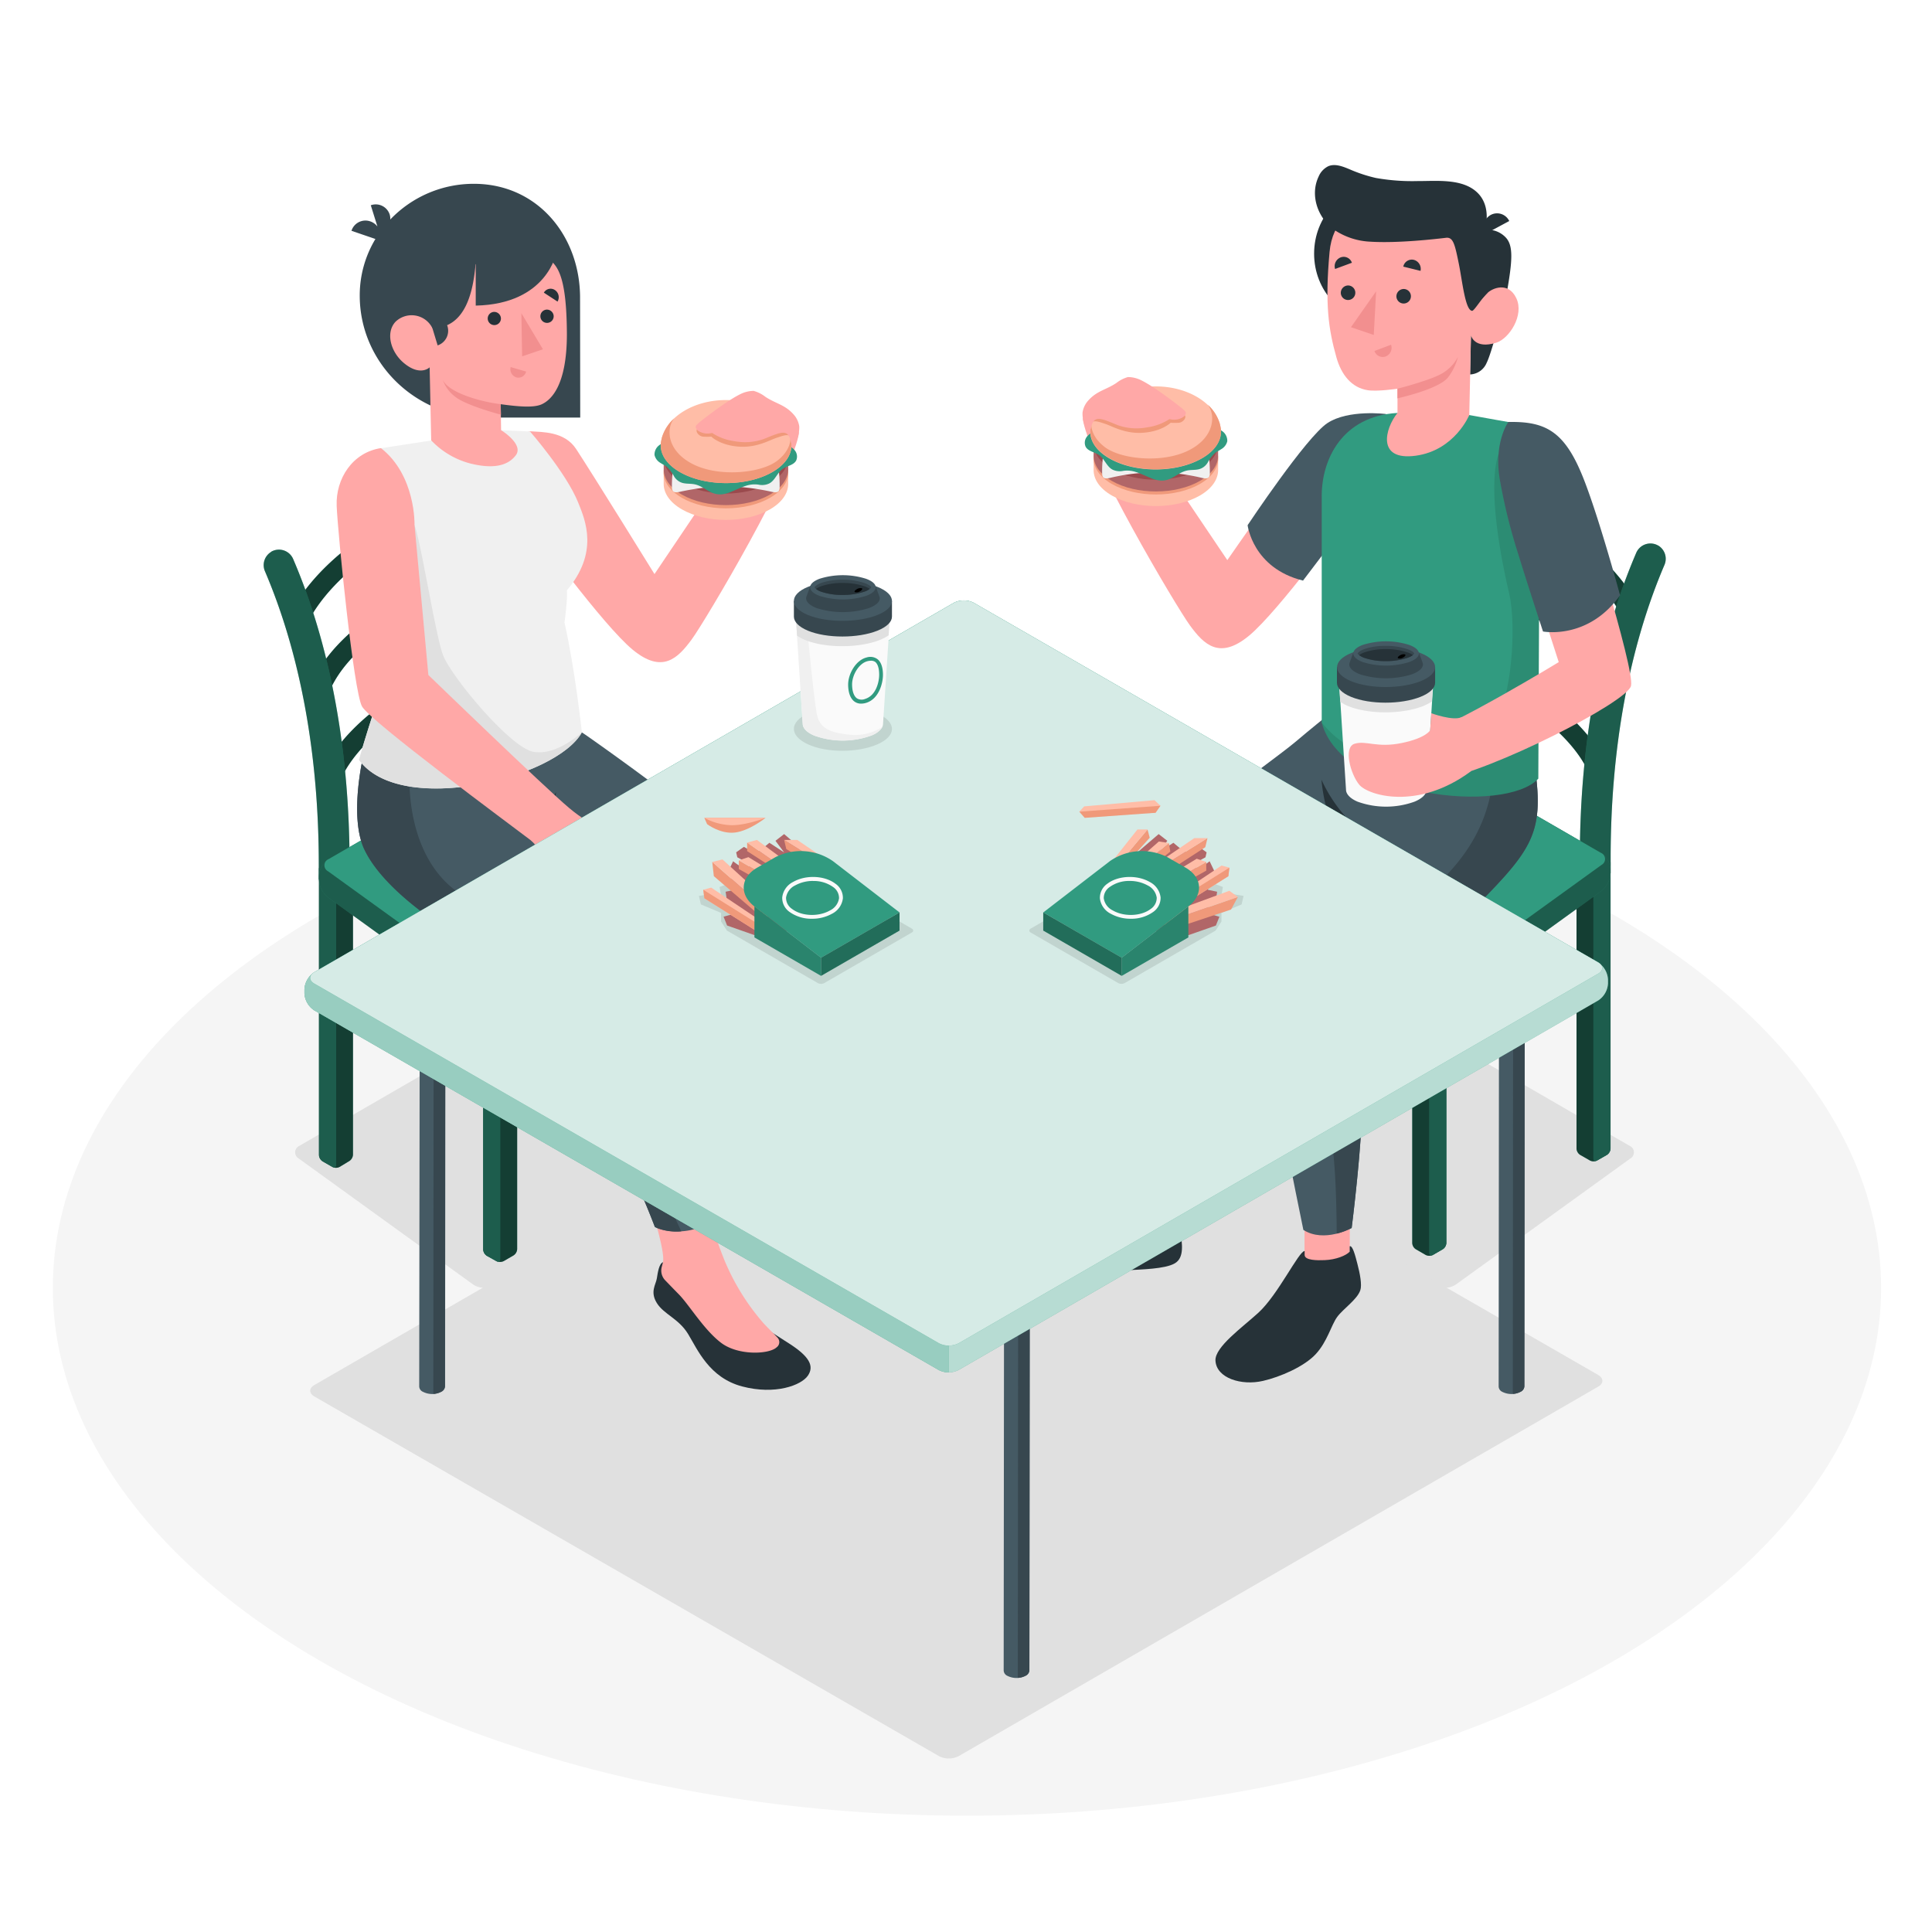 <svg xmlns="http://www.w3.org/2000/svg" xmlns:xlink="http://www.w3.org/1999/xlink" xmlns:svgjs="http://svgjs.com/svgjs" class="animated" id="freepik_stories-eating-together" viewBox="0 0 500 500"><style>svg#freepik_stories-eating-together:not(.animated) .animable {opacity: 0;}svg#freepik_stories-eating-together.animated #freepik--Table--inject-11 {animation: 3s Infinite  linear floating;animation-delay: 0s;}            @keyframes floating {                0% {                    opacity: 1;                    transform: translateY(0px);                }                50% {                    transform: translateY(-10px);                }                100% {                    opacity: 1;                    transform: translateY(0px);                }            }        </style><g id="freepik--Floor--inject-11" class="animable" style="transform-origin: 250.25px 333.31px;"><ellipse id="freepik--floor--inject-11" cx="250.25" cy="333.31" rx="236.58" ry="136.59" style="fill: rgb(245, 245, 245); transform-origin: 250.25px 333.31px;" class="animable"></ellipse></g><g id="freepik--Shadow--inject-11" class="animable" style="transform-origin: 249.622px 358.654px;"><g id="freepik--shadow--inject-11" class="animable" style="transform-origin: 249.622px 358.654px;"><path d="M421.71,296.52,370.65,267a6.64,6.64,0,0,0-5.48-.25l-57.12,26.38c-1.55.71-1.6,2-.13,2.84l63.66,36.75a5.17,5.17,0,0,0,5.17-.27l45.13-32.6A1.84,1.84,0,0,0,421.71,296.52Z" style="fill: rgb(224, 224, 224); transform-origin: 364.854px 299.781px;" id="el9io8srnuovi" class="animable"></path><path d="M77.52,296.52,128.58,267a6.64,6.64,0,0,1,5.48-.25l57.12,26.38c1.55.71,1.6,2,.13,2.84l-63.65,36.75a5.19,5.19,0,0,1-5.18-.27l-45.13-32.6A1.85,1.85,0,0,1,77.52,296.52Z" style="fill: rgb(224, 224, 224); transform-origin: 134.382px 299.781px;" id="eltijwl1uzrgq" class="animable"></path><path d="M81.35,361.4,243,454.48a5.61,5.61,0,0,0,5.11,0l165.52-95.63c1.42-.81,1.42-2.13,0-3L252,262.82a5.7,5.7,0,0,0-5.12,0L81.35,358.45C79.93,359.26,79.93,360.59,81.35,361.4Z" style="fill: rgb(224, 224, 224); transform-origin: 247.49px 358.654px;" id="elut0cbszyk0p" class="animable"></path></g></g><g id="freepik--character-2--inject-11" class="animable" style="transform-origin: 344.547px 200.243px;"><path d="M356.74,107.63c-3.19.23-11.34-.69-16.2,5.33-5.15,6.36-22.91,32-22.91,32l-17.74-26.32-19.66-10.43c.75,9.22,24.2,48.85,27.75,53.68s7.58,9,15.28,2.62,25.41-30.77,25.41-30.77S359.93,107.4,356.74,107.63Z" style="fill: rgb(255, 168, 167); transform-origin: 318.77px 137.694px;" id="el81b6c0l72tf" class="animable"></path><path d="M358.72,107.15s-9.7-1.26-15.18,2.34-20.66,26.43-20.66,26.43,1.31,11.11,14.34,14.34l18.48-24.35Z" style="fill: rgb(69, 90, 100); transform-origin: 340.8px 128.598px;" id="ellfixgfykmo" class="animable"></path><path d="M287.74,112.08c6.29-3.63,16.5-3.63,22.8,0,3.14,1.82,4.71,4.19,4.71,6.57v3c0,2.39-1.56,4.77-4.71,6.59-6.3,3.64-16.51,3.64-22.8,0-3.15-1.81-4.71-4.19-4.71-6.56v-3.07C283,116.28,284.59,113.9,287.74,112.08Z" style="fill: rgb(255, 189, 167); transform-origin: 299.14px 120.164px;" id="elgcrrsgce70o" class="animable"></path><path d="M310.54,125.25c-6.3,3.63-16.51,3.63-22.8,0s-6.3-9.53,0-13.17,16.5-3.63,22.8,0S316.84,121.61,310.54,125.25Z" style="fill: rgb(240, 153, 122); transform-origin: 299.142px 118.663px;" id="el7aeur19aajl" class="animable"></path><path d="M287.74,108.25c6.29-3.63,16.5-3.63,22.8,0,3.14,1.82,4.71,4.19,4.71,6.57v3.05c0,2.39-1.56,4.77-4.71,6.59-6.3,3.64-16.51,3.64-22.8,0-3.15-1.81-4.71-4.19-4.71-6.56v-3.07C283,112.45,284.59,110.07,287.74,108.25Z" style="fill: rgb(177, 102, 104); transform-origin: 299.14px 116.359px;" id="elsbb8gvrg19q" class="animable"></path><path d="M310.54,121.42c-6.3,3.64-16.51,3.64-22.8,0s-6.3-9.53,0-13.17,16.5-3.63,22.8,0S316.84,117.78,310.54,121.42Z" style="fill: rgb(154, 74, 77); transform-origin: 299.142px 114.837px;" id="elb7qt3uahszf" class="animable"></path><path d="M287.71,111.41h22.86c2.54,3.72,2.54,9.64,2.54,10.8s-.13,1.9-2,1.48a50.56,50.56,0,0,0-23.88,0c-1.9.42-2-.32-2-1.48S285.16,115.13,287.71,111.41Z" style="fill: rgb(240, 240, 240); transform-origin: 299.17px 117.609px;" id="elepzvp3n8jbn" class="animable"></path><path d="M312.55,119.71a3.74,3.74,0,0,1-2.24,1.72c-.91.23-1.87.15-2.8.29-1.91.29-3.2,1.59-4.92,2.28a5.11,5.11,0,0,1-2.29.36,8,8,0,0,1-2.52-.66c-1.29-.51-2.54-1.16-3.87-1.56a7.08,7.08,0,0,0-3.23-.28,4.34,4.34,0,0,1-2.66-.27c-1.59-.75-2.13-2.81-3.57-3.81-1.14-.8-2.81-.94-3.48-2.15a2.53,2.53,0,0,1,.45-2.77,5.66,5.66,0,0,1,2.51-1.53,22.88,22.88,0,0,1,5.43-1.11c4.15-.42,8.31-.67,12.48-.78s8.1-.24,12.09,1a7.44,7.44,0,0,1,2.54,1.25,3.05,3.05,0,0,1,1.15,2.5,3.25,3.25,0,0,1-1.61,2.08c-.48.33-1,.55-1.51.91A9.79,9.79,0,0,0,312.55,119.71Z" style="fill: rgb(49, 155, 128); transform-origin: 299.183px 116.873px;" id="el1ppxg9ukob6" class="animable"></path><path d="M282.49,110a.24.24,0,0,1,0-.13c1.47-5.63,8.35-9.87,16.6-9.87s15.15,4.24,16.62,9.87a.24.24,0,0,1,0,.13,5.72,5.72,0,0,1,.26,1.91c-.07,2.45-1.72,4.88-4.95,6.73-6.61,3.81-17.31,3.81-23.92,0-3.22-1.85-4.88-4.28-4.95-6.73A5.72,5.72,0,0,1,282.49,110Z" style="fill: rgb(255, 189, 167); transform-origin: 299.062px 110.749px;" id="elh9qnft4zec5" class="animable"></path><path d="M286.05,104.41l10.11-1.76s6.72,2.33,6.79,2.45,3.61,2.31,3.61,2.31c.61.52-.23,1.86-1.45,2a16,16,0,0,1-2.16,0s-2.13,2.17-6.92,2.57-8.12-1.66-9.94-2.26c-1.51-.5-2.45-.86-3.32-.6A11.28,11.28,0,0,1,286.05,104.41Z" style="fill: rgb(240, 153, 122); transform-origin: 294.767px 107.341px;" id="eljw35q05aks" class="animable"></path><path d="M285.9,115.69c4.21,3.21,15,4.27,21.75.86s7-9.17,4.9-11.85a10.88,10.88,0,0,1,3.2,5.12.24.24,0,0,1,0,.13,5.72,5.72,0,0,1,.26,1.91c-.07,2.45-1.72,4.88-4.95,6.73-6.61,3.81-17.31,3.81-23.92,0-3.22-1.85-4.88-4.28-4.95-6.73a5.72,5.72,0,0,1,.26-1.91S282.23,112.89,285.9,115.69Z" style="fill: rgb(240, 153, 122); transform-origin: 299.1px 113.074px;" id="ellqsai7dqa0j" class="animable"></path><path d="M282.27,111c-2,.6-2.19-3.78-2.1-4.29a5.88,5.88,0,0,1,1.42-3c2.27-2.58,4.59-2.78,7.32-4.59a8.7,8.7,0,0,1,3-1.54,7.82,7.82,0,0,1,3.24.74c4,1.9,11,7.56,10.6,7.23a9,9,0,0,1,1,.93c.4.54-.16,1.2-.55,1.46a4.38,4.38,0,0,1-3.54.52,14.15,14.15,0,0,1-5.93,2.16,14.57,14.57,0,0,1-7.44-.58C284.56,108.09,283.05,107.32,282.27,111Z" style="fill: rgb(255, 168, 167); transform-origin: 293.52px 104.318px;" id="elqtws8bmawko" class="animable"></path><g id="freepik--Boy--inject-11" class="animable" style="transform-origin: 344.547px 233.742px;"><path d="M408,223.2v74.05a2.08,2.08,0,0,0,.94,1.63l2.53,1.45a2.06,2.06,0,0,0,1.87,0l2.53-1.45a2.08,2.08,0,0,0,.94-1.63V223.2a1.08,1.08,0,0,0-1.09-1.08h-6.63A1.08,1.08,0,0,0,408,223.2Z" style="fill: rgb(49, 155, 128); transform-origin: 412.405px 261.337px;" id="elqgffb6v2ci" class="animable"></path><g id="elpecrvpr31m"><path d="M408,223.2v74.05a2.08,2.08,0,0,0,.94,1.63l2.53,1.45a2.06,2.06,0,0,0,1.87,0l2.53-1.45a2.08,2.08,0,0,0,.94-1.63V223.2a1.08,1.08,0,0,0-1.09-1.08h-6.63A1.08,1.08,0,0,0,408,223.2Z" style="opacity: 0.6; transform-origin: 412.405px 261.337px;" class="animable"></path></g><path d="M415.7,222.12h-2.23a1.08,1.08,0,0,0-1.09,1.08v76.59c0,.6.42.84.93.54l2.53-1.45a2.08,2.08,0,0,0,.94-1.63V223.2A1.08,1.08,0,0,0,415.7,222.12Z" style="fill: rgb(49, 155, 128); transform-origin: 414.58px 261.29px;" id="elofhew88npci" class="animable"></path><g id="eldo0zaxzh58o"><path d="M415.7,222.12h-2.23a1.08,1.08,0,0,0-1.09,1.08v76.59c0,.6.42.84.93.54l2.53-1.45a2.08,2.08,0,0,0,.94-1.63V223.2A1.08,1.08,0,0,0,415.7,222.12Z" style="opacity: 0.4; transform-origin: 414.58px 261.29px;" class="animable"></path></g><path d="M365.49,247.64v74.05a2,2,0,0,0,.94,1.62l2.52,1.46a2.08,2.08,0,0,0,1.88,0l2.52-1.46a2,2,0,0,0,.94-1.62V247.64a1.08,1.08,0,0,0-1.08-1.09h-6.64A1.09,1.09,0,0,0,365.49,247.64Z" style="fill: rgb(49, 155, 128); transform-origin: 369.89px 285.772px;" id="elwqxe3lxrjso" class="animable"></path><g id="elpuvy5ifyu1k"><path d="M365.49,247.64v74.05a2,2,0,0,0,.94,1.62l2.52,1.46a2.08,2.08,0,0,0,1.88,0l2.52-1.46a2,2,0,0,0,.94-1.62V247.64a1.08,1.08,0,0,0-1.08-1.09h-6.64A1.09,1.09,0,0,0,365.49,247.64Z" style="opacity: 0.6; transform-origin: 369.89px 285.772px;" class="animable"></path></g><path d="M373.21,246.55H371a1.09,1.09,0,0,0-1.09,1.09v76.59c0,.6.42.84.94.54l2.52-1.46a2,2,0,0,0,.94-1.62V247.64A1.08,1.08,0,0,0,373.21,246.55Z" style="fill: rgb(49, 155, 128); transform-origin: 372.11px 285.724px;" id="elxfebkw0ji8" class="animable"></path><g id="elyta6p0u7sps"><path d="M373.21,246.55H371a1.09,1.09,0,0,0-1.09,1.09v76.59c0,.6.42.84.94.54l2.52-1.46a2,2,0,0,0,.94-1.62V247.64A1.08,1.08,0,0,0,373.21,246.55Z" style="opacity: 0.4; transform-origin: 372.11px 285.724px;" class="animable"></path></g><path d="M368.31,193.28a4,4,0,0,1-3.45,4.43l-.49,0a4,4,0,0,1-3.94-3.48c-2.29-18.28,1-59.17,8.79-82.21.8-2.37,3.09-2.89,5.25-1.64h0c1.65,1,2.85,2.4,2.22,4.2C369.2,136.25,366.11,175.67,368.31,193.28Z" style="fill: rgb(69, 90, 100); transform-origin: 368.288px 153.716px;" id="elq8zs901mgyl" class="animable"></path><path d="M414.37,203.8a2.42,2.42,0,0,0,.79-.13,2.52,2.52,0,0,0,1.61-3.19c-5.86-17.81-34.65-33.65-53.24-33.65a2.53,2.53,0,1,0,0,5c16.82,0,43.33,14.64,48.44,30.18A2.54,2.54,0,0,0,414.37,203.8Z" style="fill: rgb(49, 155, 128); transform-origin: 388.755px 185.3px;" id="elkjs6c2w152c" class="animable"></path><path d="M417.09,180.71a2.47,2.47,0,0,0,.79-.13,2.53,2.53,0,0,0,1.61-3.19c-6.09-18.5-35.75-33.47-54.26-31.57a2.53,2.53,0,0,0,.52,5c16.4-1.67,43.6,11.91,48.94,28.12A2.51,2.51,0,0,0,417.09,180.71Z" style="fill: rgb(49, 155, 128); transform-origin: 391.431px 163.184px;" id="el3t4uw73xflx" class="animable"></path><path d="M422.71,162.41a2.58,2.58,0,0,0,1-.21,2.53,2.53,0,0,0,1.3-3.33c-8.71-19.84-39.7-36.13-56.46-33.8a2.53,2.53,0,0,0,.7,5c14.81-2.06,43.34,13.1,51.13,30.82A2.54,2.54,0,0,0,422.71,162.41Z" style="fill: rgb(49, 155, 128); transform-origin: 395.879px 143.629px;" id="elcj1qo7zwldh" class="animable"></path><g id="elyzcrkw4836s"><g style="opacity: 0.6; transform-origin: 388.755px 185.3px;" class="animable"><path d="M414.37,203.8a2.42,2.42,0,0,0,.79-.13,2.52,2.52,0,0,0,1.61-3.19c-5.86-17.81-34.65-33.65-53.24-33.65a2.53,2.53,0,1,0,0,5c16.82,0,43.33,14.64,48.44,30.18A2.54,2.54,0,0,0,414.37,203.8Z" id="eley9kk2j0hd" class="animable" style="transform-origin: 388.755px 185.3px;"></path></g></g><g id="elstsw9c6zkl"><g style="opacity: 0.6; transform-origin: 391.431px 163.184px;" class="animable"><path d="M417.09,180.71a2.47,2.47,0,0,0,.79-.13,2.53,2.53,0,0,0,1.61-3.19c-6.09-18.5-35.75-33.47-54.26-31.57a2.53,2.53,0,0,0,.52,5c16.4-1.67,43.6,11.91,48.94,28.12A2.51,2.51,0,0,0,417.09,180.71Z" id="el15wddqz9zoti" class="animable" style="transform-origin: 391.431px 163.184px;"></path></g></g><g id="elxrayhi0380a"><g style="opacity: 0.6; transform-origin: 395.879px 143.629px;" class="animable"><path d="M422.71,162.41a2.58,2.58,0,0,0,1-.21,2.53,2.53,0,0,0,1.3-3.33c-8.71-19.84-39.7-36.13-56.46-33.8a2.53,2.53,0,0,0,.7,5c14.81-2.06,43.34,13.1,51.13,30.82A2.54,2.54,0,0,0,422.71,162.41Z" id="elr4co7ejhf9a" class="animable" style="transform-origin: 395.879px 143.629px;"></path></g></g><path d="M429.14,141.18a4,4,0,0,1,1.63,5c-9.13,21.33-13.94,47.4-13.94,75.94V226l-.3.31a1.61,1.61,0,0,1-1.2.49,4.76,4.76,0,0,1-1.66-.4,5.6,5.6,0,0,0-.81-.26,4,4,0,0,1-4-4c0-29.6,5-56.74,14.6-79.08a4,4,0,0,1,5.64-1.89Z" style="fill: rgb(49, 155, 128); transform-origin: 419.975px 183.726px;" id="elaesic8me13" class="animable"></path><g id="el21jm7f265d6"><path d="M429.14,141.18a4,4,0,0,1,1.63,5c-9.13,21.33-13.94,47.4-13.94,75.94V226l-.3.31a1.61,1.61,0,0,1-1.2.49,4.76,4.76,0,0,1-1.66-.4,5.6,5.6,0,0,0-.81-.26,4,4,0,0,1-4-4c0-29.6,5-56.74,14.6-79.08a4,4,0,0,1,5.64-1.89Z" style="opacity: 0.4; transform-origin: 419.975px 183.726px;" class="animable"></path></g><path d="M416.79,225v1a6.35,6.35,0,0,1-2.35,4.59L372.23,261.1a4.82,4.82,0,0,1-4.84.25L307.85,227a5.54,5.54,0,0,1-2.5-4.34v-1a4.94,4.94,0,0,1,2.62-4.11l53.43-24.67a6.25,6.25,0,0,1,5.13.23l47.75,27.6A5.52,5.52,0,0,1,416.79,225Z" style="fill: rgb(49, 155, 128); transform-origin: 361.07px 227.161px;" id="elo5ny78yxlp" class="animable"></path><g id="elvkuxmtrvvj7"><path d="M416.79,225v1a6.35,6.35,0,0,1-2.35,4.59L372.23,261.1a4.82,4.82,0,0,1-4.84.25L307.85,227a5.54,5.54,0,0,1-2.5-4.34v-1a4.94,4.94,0,0,1,2.62-4.11l53.43-24.67a6.25,6.25,0,0,1,5.13.23l47.75,27.6A5.52,5.52,0,0,1,416.79,225Z" style="opacity: 0.4; transform-origin: 361.07px 227.161px;" class="animable"></path></g><path d="M414.28,220.7l-47.75-27.6a6.25,6.25,0,0,0-5.13-.23L308,217.54c-1.44.67-1.5,1.86-.12,2.66l59.54,34.37a4.84,4.84,0,0,0,4.84-.24l42.21-30.49A1.73,1.73,0,0,0,414.28,220.7Z" style="fill: rgb(49, 155, 128); transform-origin: 361.134px 223.766px;" id="el4xx6r6lmg7x" class="animable"></path><rect x="337.61" y="307.61" width="11.71" height="20.37" style="fill: rgb(255, 168, 167); transform-origin: 343.465px 317.795px;" id="eledzpoyhykp" class="animable"></rect><polygon points="303.22 313.49 291.01 314.14 291.3 311.68 291.4 309.85 292.53 291.95 305.84 292.41 303.95 310.28 303.82 311.65 303.22 313.49" style="fill: rgb(255, 168, 167); transform-origin: 298.425px 303.045px;" id="elzitettkwcsa" class="animable"></polygon><path d="M337.64,324.76v-1c-1.51,0-6.87,11.34-12,16-4.08,3.73-11.25,8.82-11.08,12.35.22,4.55,6.72,6.57,12.32,5.26,4.38-1,10.63-3.68,13.63-6.92s4-7.49,5.54-9.61,5.18-4.49,6-6.94c.46-1.35-.09-4.3-.75-6.79-.59-2.29-1.24-4.8-2-4.59v1.41c-.93,1-3.53,2.08-6.46,2.19C340.94,326.2,337.62,326.21,337.64,324.76Z" style="fill: rgb(38, 50, 56); transform-origin: 333.388px 340.135px;" id="elcci5pdj2ycf" class="animable"></path><path d="M291.41,309.85c-.62,0-1.2.78-2.69,2.13-1.81,1.62-5.64,3.15-8.41,4.23-4.64,1.81-16.53,3.73-20.6,5.13-2.54.88-2.27,4.72,1,7.17,2.43,1.82,10.5,4.11,18,3.14,4.07-.52,10.38-2.73,13.39-2.93,3.29-.21,9.32-.29,11.89-1.74s1.94-5.1,1.53-8.22c-.44-3.42-.4-8.6-1.52-8.48l-.13,1.38c-1.63,2-9.53,1.9-12.52,0Z" style="fill: rgb(38, 50, 56); transform-origin: 281.952px 320.865px;" id="elsj85ehfttbi" class="animable"></path><path d="M397.2,198.24c2.61,18.39-.91,21.92-18.39,39.54-9.39,9.47-29.77,25.71-29.77,25.71s3.37,7.34,3.5,20.51c.11,11.6-2.73,33.8-2.73,33.8s-7.08,3.95-12.5.5c0,0-12.59-61-11.57-65.24.71-3,23-31.77,23-31.77l6.26-4-40.46,24.93s1.23,11.16.4,18.29c-1.72,14.8-5.7,24.32-9.79,43,0,0-9.66,1.57-13.95-1.77,0,0-.26-63.94-.26-69.58,0-8.58,37.25-34.19,44.3-40.15,4-3.4,8.51-7,8.51-7Z" style="fill: rgb(69, 90, 100); transform-origin: 344.455px 252.362px;" id="el383qf60wq88" class="animable"></path><path d="M386.83,195.67c-.26,10.92-3,20.92-12.54,30.89-14.44,15.15-37.72,26.82-36.68,33.49s6.56,24.28,7.79,42.41c.35,5.05.5,10.94.54,16.8a17.84,17.84,0,0,0,3.87-1.46s2.84-22.2,2.73-33.8c-.13-13.17-3.5-20.51-3.5-20.51s20.38-16.24,29.77-25.71c17.48-17.62,21-21.15,18.39-39.54Z" style="fill: rgb(55, 71, 79); transform-origin: 367.773px 257.465px;" id="el6ktyko11qeh" class="animable"></path><path d="M355,217.32a38,38,0,0,1-13-15.52s.57,8.13,3.6,12.87c2.27,3.55-31.1,27.58-31.1,27.58Z" style="fill: rgb(38, 50, 56); transform-origin: 334.75px 222.025px;" id="eluj9c701xvqa" class="animable"></path></g><g id="freepik--Character--inject-11" class="animable" style="transform-origin: 381.124px 125.743px;"><path d="M380.23,107.41c.55.14,13.36,2.37,13.36,2.37,5.44,1.24,2.65,1.79,5.75,2.84l-1,38.77-.23,50.12c-8.43,9.18-50.85,5-56.05-14.51V128.34c0-9.38,5.21-20.64,19.59-21.47Z" style="fill: rgb(49, 155, 128); transform-origin: 370.7px 156.517px;" id="elueu5e4ekefn" class="animable"></path><g id="eli1bbf73a0t"><path d="M398.11,201.51l.23-50.12.76-29.55-11.35-4.23c-2.86,9.16.86,27.66,2.84,36.08s.5,28-3.88,33.2-29.79,18.42-44.65.11C347.26,206.51,389.68,210.69,398.11,201.51Z" style="opacity: 0.1; transform-origin: 370.58px 161.887px;" class="animable"></path></g><path d="M366.85,190.72c10-3.17,36.55-19.36,36.55-19.36l-12.28-38.13s-1.82-16.92,2.47-23.45c9.21.71,12.36,5.47,13.88,12.29s15.71,51,14.63,55.44c-1,4.2-36.09,22.12-49.69,24.29C372.41,201.8,359,193.21,366.85,190.72Z" style="fill: rgb(255, 168, 167); transform-origin: 393.272px 155.79px;" id="elz04eokgw8om" class="animable"></path><path d="M390.35,109.21s-3.83,5.26-2.19,14.94A146.3,146.3,0,0,0,393,143.64c2.16,7.08,6.33,19.79,6.33,19.79s11.66,2.27,19.94-9.38c0,0-5-18.51-9.07-29.2C405.26,111.84,400.38,109,390.35,109.21Z" style="fill: rgb(69, 90, 100); transform-origin: 403.511px 136.404px;" id="eli2so2xh3wzb" class="animable"></path><path d="M371,175.72l-24.5,0,1.86,28.87h0c.12,1,1.1,2.09,3,2.89a21.7,21.7,0,0,0,14.7,0c1.94-.8,3-1.84,3.07-2.89h0Z" style="fill: rgb(250, 250, 250); transform-origin: 358.75px 192.241px;" id="elf17qcqlie95" class="animable"></path><path d="M346.47,175.75l.38,5.86a11,11,0,0,0,2,1.1c5.3,2.19,14,2.19,19.52,0,.24-.1.44-.2.65-.3a12.13,12.13,0,0,0,1.54-.86l.37-5.83Z" style="fill: rgb(224, 224, 224); transform-origin: 358.7px 180.036px;" id="el6es96gmms5s" class="animable"></path><path d="M371.41,176.7v-4.06h-2.62c-.35-.18-.74-.36-1.16-.53-5-2-13.07-2-17.94,0-.41.17-.77.35-1.11.53H346v4.06h0c0,1.32,1.22,2.64,3.66,3.65,4.87,2,12.9,2,17.94,0C370.15,179.34,371.41,178,371.41,176.7Z" style="fill: rgb(55, 71, 79); transform-origin: 358.705px 176.23px;" id="elao6crrz36wg" class="animable"></path><path d="M367.63,169c-5-2-13.07-2-17.94,0s-4.88,5.29,0,7.3,12.9,2,17.94,0S372.67,171,367.63,169Z" style="fill: rgb(69, 90, 100); transform-origin: 358.722px 172.652px;" id="elonnx2xij91h" class="animable"></path><path d="M368.17,171.5h0l-1-2.71H350.28l-1,2.71h0c-.38,1.05.5,2.16,2.66,3a22.49,22.49,0,0,0,13.49,0C367.65,173.66,368.56,172.55,368.17,171.5Z" style="fill: rgb(55, 71, 79); transform-origin: 358.726px 172.163px;" id="elseficnkycnr" class="animable"></path><path d="M364.68,166.9a20,20,0,0,0-12,0c-3.26,1.23-3.26,3.21,0,4.44a20.13,20.13,0,0,0,12,0C368.05,170.11,368.05,168.13,364.68,166.9Z" style="fill: rgb(69, 90, 100); transform-origin: 358.721px 169.117px;" id="el7z6rv4jr9d" class="animable"></path><path d="M366,169.12s-.09.21-.37.42a5.42,5.42,0,0,1-1.39.7,17.35,17.35,0,0,1-5.64.85,16.58,16.58,0,0,1-5.55-.84,4.87,4.87,0,0,1-1.34-.71c-.27-.22-.35-.38-.35-.42s.29-.6,1.69-1.13a16.58,16.58,0,0,1,5.55-.84,17.08,17.08,0,0,1,5.64.85C365.68,168.5,366,169,366,169.12Z" style="fill: rgb(55, 71, 79); transform-origin: 358.68px 169.12px;" id="eluepnszihr2a" class="animable"></path><path d="M365.67,169.54a5.42,5.42,0,0,1-1.39.7,17.35,17.35,0,0,1-5.64.85,16.58,16.58,0,0,1-5.55-.84,4.87,4.87,0,0,1-1.34-.71,4.91,4.91,0,0,1,1.34-.7,16.56,16.56,0,0,1,5.55-.85,17.35,17.35,0,0,1,5.64.85A5.42,5.42,0,0,1,365.67,169.54Z" style="fill: rgb(38, 50, 56); transform-origin: 358.71px 169.54px;" id="eljorzq3pbhtl" class="animable"></path><path d="M362.29,169.62a1.74,1.74,0,0,1,1.33-.26c.25.14.05.48-.44.77a1.68,1.68,0,0,1-1.33.25C361.6,170.24,361.8,169.9,362.29,169.62Z" id="elozbyrbpyxg" class="animable" style="transform-origin: 362.735px 169.873px;"></path><path d="M378.31,185.58c-2.19,1.11-7.9-1-7.9-1l-.29,4.41s-1,2-7.39,3.31-9.13-.71-12.13.17-1.11,7.82,1.15,10.59,15.1,6.8,28.93-3.46Z" style="fill: rgb(255, 168, 167); transform-origin: 364.865px 195.399px;" id="el90ue4r90iz4" class="animable"></path><ellipse cx="356.14" cy="65.65" rx="16.05" ry="17.31" style="fill: rgb(38, 50, 56); transform-origin: 356.14px 65.65px;" id="elrqbbwmg2rlh" class="animable"></ellipse><path d="M389.85,76.36c1.58-8.85,1.9-12.85-.26-15a6.42,6.42,0,0,0-5.31-1.87l-1.44,16h0l-2.17,11.42-.22,10a4.86,4.86,0,0,0,4.29-3c1.24-2.46,3.77-12.22,4.73-16l.11,0c.1-.51.19-1,.27-1.49Z" style="fill: rgb(38, 50, 56); transform-origin: 385.786px 78.179px;" id="eluf82e5cork" class="animable"></path><path d="M381,78.68c1,.62,2.53-1.39,3.82-2.74s5.5-3.19,7.6,1.23-1.85,10.47-5.16,11.51c-5.72,1.8-6.57-1.87-6.57-1.87l-.44,20.6s-3.74,9.15-13.87,10.53-8-7-4.71-11.07V100.6s-5.17.78-7.69.39c-4.2-.65-6.85-4-8.12-8.51-2.05-7.3-3-13.74-1.77-27.27,1.42-15.8,20.89-16.19,30.78-10S381,78.68,381,78.68Z" style="fill: rgb(255, 168, 167); transform-origin: 368.275px 84.79px;" id="elplz6ews4rk" class="animable"></path><path d="M381,80.44c.52,0,2.52-3.31,3.82-4.5,1.81-1.64-.52-16.5-.52-16.5s1.82-5.64-1.74-9.37c-3.84-4-10.78-3.18-15.78-3.21a53.78,53.78,0,0,1-10.69-.8,37.82,37.82,0,0,1-6.68-2.19c-1.81-.76-3.85-1.61-5.66-.85a5.24,5.24,0,0,0-2.49,2.67c-2.34,4.92-.15,10.85,4.14,13.86a18.2,18.2,0,0,0,9.3,3c7,.44,16.86-.69,19.45-1,1.94-.27,2.35,1.61,3.4,6.75C378.45,72.76,379.21,80.4,381,80.44Z" style="fill: rgb(38, 50, 56); transform-origin: 362.908px 61.581px;" id="ela8s6hnk81a6" class="animable"></path><path d="M384.27,60.6l6.32-3.4a3.48,3.48,0,0,0-4.78-1.58A3.77,3.77,0,0,0,384.27,60.6Z" style="fill: rgb(38, 50, 56); transform-origin: 387.231px 57.906px;" id="elfi3c3cqiir5" class="animable"></path><path d="M361.66,100.6s7.85-2,11.12-3.72a10.8,10.8,0,0,0,4.53-4.48,14.67,14.67,0,0,1-2.57,5.28c-2.4,3.07-13.08,5.41-13.08,5.41Z" style="fill: rgb(242, 143, 143); transform-origin: 369.485px 97.745px;" id="eld7mnqjev0tv" class="animable"></path><path d="M361.39,76.79a1.88,1.88,0,1,0,1.88-2A1.91,1.91,0,0,0,361.39,76.79Z" style="fill: rgb(38, 50, 56); transform-origin: 363.267px 76.67px;" id="el9vg92d1vkp6" class="animable"></path><path d="M363.17,69l4.46,1.1a2.41,2.41,0,0,0-1.73-2.85A2.25,2.25,0,0,0,363.17,69Z" style="fill: rgb(38, 50, 56); transform-origin: 365.429px 68.644px;" id="els7a00wzjywe" class="animable"></path><path d="M360,89.22l-4.29,1.61a2.25,2.25,0,0,0,2.91,1.42A2.4,2.4,0,0,0,360,89.22Z" style="fill: rgb(242, 143, 143); transform-origin: 357.923px 90.803px;" id="elwxfz9x4n0j8" class="animable"></path><path d="M345.52,69.61,349.87,68A2.23,2.23,0,0,0,347,66.6,2.44,2.44,0,0,0,345.52,69.61Z" style="fill: rgb(38, 50, 56); transform-origin: 347.64px 68.04px;" id="el1ldhwdiknvy" class="animable"></path><path d="M347,75.88a1.88,1.88,0,1,0,1.88-2A1.91,1.91,0,0,0,347,75.88Z" style="fill: rgb(38, 50, 56); transform-origin: 348.877px 75.76px;" id="el6iuiufxcbmx" class="animable"></path><polygon points="356.14 75.39 355.53 86.69 349.63 84.68 356.14 75.39" style="fill: rgb(242, 143, 143); transform-origin: 352.885px 81.04px;" id="elw61v3wvsez" class="animable"></polygon></g></g><g id="freepik--character-1--inject-11" class="animable" style="transform-origin: 152.883px 203.625px;"><path d="M137.17,111.61c3.19.23,8.9,0,11.92,4.57,4.49,6.84,20.29,32.39,20.29,32.39l17.74-26.32,19.65-10.43C206,121,182.57,160.67,179,165.5s-7.58,9-15.29,2.62-25.41-30.77-25.41-30.77S134,111.38,137.17,111.61Z" style="fill: rgb(255, 168, 167); transform-origin: 171.387px 141.489px;" id="elmb23bgrbcw" class="animable"></path><path d="M199.27,115.66c-6.3-3.63-16.51-3.63-22.81,0-3.14,1.82-4.7,4.19-4.7,6.57,0,.52,0,2.55,0,3,0,2.39,1.55,4.77,4.7,6.59,6.3,3.64,16.51,3.64,22.81,0,3.14-1.81,4.71-4.19,4.71-6.56v-3.07C204,119.86,202.42,117.48,199.27,115.66Z" style="fill: rgb(255, 189, 167); transform-origin: 187.87px 123.744px;" id="el15e671hzz33" class="animable"></path><ellipse cx="187.87" cy="122.25" rx="16.13" ry="9.31" style="fill: rgb(240, 153, 122); transform-origin: 187.87px 122.25px;" id="elkuenhrefqze" class="animable"></ellipse><path d="M199.27,111.83c-6.3-3.63-16.51-3.63-22.81,0-3.14,1.82-4.7,4.19-4.7,6.57,0,.52,0,2.55,0,3,0,2.39,1.55,4.78,4.7,6.6,6.3,3.63,16.51,3.63,22.81,0,3.14-1.82,4.71-4.2,4.71-6.57v-3.07C204,116,202.42,113.65,199.27,111.83Z" style="fill: rgb(177, 102, 104); transform-origin: 187.87px 119.915px;" id="elthdqb8eqa4" class="animable"></path><path d="M176.46,125c6.3,3.64,16.51,3.64,22.81,0s6.3-9.53,0-13.17-16.51-3.63-22.81,0S170.17,121.36,176.46,125Z" style="fill: rgb(154, 74, 77); transform-origin: 187.867px 118.417px;" id="el1bbx8tyr4qm" class="animable"></path><path d="M199.3,115H176.44c-2.55,3.72-2.55,9.64-2.55,10.8s.14,1.9,2,1.49a59.78,59.78,0,0,1,11.94-1.44,59.88,59.88,0,0,1,11.94,1.44c1.89.41,2-.33,2-1.49S201.84,118.71,199.3,115Z" style="fill: rgb(240, 240, 240); transform-origin: 187.83px 121.202px;" id="el96qacvpe55m" class="animable"></path><path d="M174.46,123.3A3.72,3.72,0,0,0,176.7,125c.91.23,1.87.15,2.79.29,1.92.29,3.21,1.59,4.92,2.28a5.31,5.31,0,0,0,2.29.37,8.24,8.24,0,0,0,2.53-.67c1.29-.51,2.53-1.16,3.86-1.56a7.08,7.08,0,0,1,3.23-.28,4.31,4.31,0,0,0,2.67-.27c1.59-.75,2.13-2.81,3.57-3.81,1.13-.8,2.81-.94,3.48-2.15a2.55,2.55,0,0,0-.45-2.77,5.78,5.78,0,0,0-2.52-1.53,22.77,22.77,0,0,0-5.43-1.1c-4.14-.43-8.31-.68-12.47-.79s-8.11-.24-12.09,1a7.2,7.2,0,0,0-2.54,1.26,3,3,0,0,0-1.15,2.49,3.23,3.23,0,0,0,1.6,2.08c.49.33,1,.55,1.52.91A10.12,10.12,0,0,1,174.46,123.3Z" style="fill: rgb(49, 155, 128); transform-origin: 187.825px 120.446px;" id="elm1u04v3553" class="animable"></path><path d="M204.51,113.53a.35.35,0,0,0,0-.13c-1.47-5.63-8.35-9.87-16.61-9.87s-15.14,4.24-16.62,9.87a.35.35,0,0,0,0,.13,5.76,5.76,0,0,0-.26,1.91c.07,2.45,1.72,4.88,4.95,6.73,6.6,3.81,17.31,3.81,23.92,0,3.21-1.85,4.87-4.28,4.94-6.73A5.28,5.28,0,0,0,204.51,113.53Z" style="fill: rgb(255, 189, 167); transform-origin: 187.924px 114.279px;" id="eljmj20rjdyh" class="animable"></path><path d="M201,108l-10.11-1.76s-6.73,2.33-6.8,2.45-3.61,2.31-3.61,2.31c-.61.53.24,1.86,1.45,2a14.2,14.2,0,0,0,2.16,0s2.14,2.17,6.92,2.57,8.12-1.66,9.95-2.26c1.51-.5,2.44-.86,3.31-.6A11.17,11.17,0,0,0,201,108Z" style="fill: rgb(240, 153, 122); transform-origin: 192.274px 110.931px;" id="elk4aa87e21el" class="animable"></path><path d="M201.11,119.27c-4.22,3.21-15,4.27-21.75.87s-7.05-9.18-4.9-11.86a10.9,10.9,0,0,0-3.21,5.12.35.35,0,0,0,0,.13,5.76,5.76,0,0,0-.26,1.91c.07,2.45,1.72,4.88,4.95,6.73,6.6,3.81,17.31,3.81,23.92,0,3.21-1.85,4.87-4.28,4.94-6.73a5.28,5.28,0,0,0-.26-1.91S204.78,116.47,201.11,119.27Z" style="fill: rgb(240, 153, 122); transform-origin: 187.897px 116.654px;" id="elxybfosdftba" class="animable"></path><path d="M204.74,114.58c2,.6,2.18-3.78,2.1-4.29a5.86,5.86,0,0,0-1.43-3c-2.26-2.58-4.58-2.78-7.32-4.59a8.7,8.7,0,0,0-3.05-1.54,7.81,7.81,0,0,0-3.23.74c-4,1.9-11,7.56-10.61,7.23a11.7,11.7,0,0,0-1,.93c-.41.54.15,1.2.54,1.46a4.41,4.41,0,0,0,3.55.52,14,14,0,0,0,5.92,2.16,14.61,14.61,0,0,0,7.45-.58C202.44,111.67,204,110.9,204.74,114.58Z" style="fill: rgb(255, 168, 167); transform-origin: 193.456px 107.898px;" id="el0ipr1zam4o1f" class="animable"></path><path d="M91.35,224.84v74a2.08,2.08,0,0,1-.94,1.63L87.88,302A2.06,2.06,0,0,1,86,302l-2.53-1.45a2.1,2.1,0,0,1-.93-1.63v-74a1.08,1.08,0,0,1,1.08-1.09h6.63A1.08,1.08,0,0,1,91.35,224.84Z" style="fill: rgb(49, 155, 128); transform-origin: 86.945px 263.028px;" id="el1ympuc97zp4" class="animable"></path><g id="el3ij6rvyfkta"><path d="M91.35,224.84v74a2.08,2.08,0,0,1-.94,1.63L87.88,302A2.06,2.06,0,0,1,86,302l-2.53-1.45a2.1,2.1,0,0,1-.93-1.63v-74a1.08,1.08,0,0,1,1.08-1.09h6.63A1.08,1.08,0,0,1,91.35,224.84Z" style="opacity: 0.6; transform-origin: 86.945px 263.028px;" class="animable"></path></g><path d="M83.63,223.75h2.23A1.09,1.09,0,0,1,87,224.84v76.59c0,.6-.42.84-.94.54l-2.53-1.45a2.1,2.1,0,0,1-.93-1.63v-74A1.08,1.08,0,0,1,83.63,223.75Z" style="fill: rgb(49, 155, 128); transform-origin: 84.799px 262.924px;" id="el5xlfgu3nvxw" class="animable"></path><g id="elxu359j48rgk"><path d="M83.63,223.75h2.23A1.09,1.09,0,0,1,87,224.84v76.59c0,.6-.42.84-.94.54l-2.53-1.45a2.1,2.1,0,0,1-.93-1.63v-74A1.08,1.08,0,0,1,83.63,223.75Z" style="opacity: 0.4; transform-origin: 84.799px 262.924px;" class="animable"></path></g><path d="M133.84,249.28v74a2.06,2.06,0,0,1-.94,1.62l-2.52,1.46a2.08,2.08,0,0,1-1.88,0L126,325a2.06,2.06,0,0,1-.94-1.62v-74a1.08,1.08,0,0,1,1.08-1.09h6.64A1.08,1.08,0,0,1,133.84,249.28Z" style="fill: rgb(49, 155, 128); transform-origin: 129.45px 287.437px;" id="elnoq04z2u7m" class="animable"></path><g id="el1ibtoee7jsl"><path d="M133.84,249.28v74a2.06,2.06,0,0,1-.94,1.62l-2.52,1.46a2.08,2.08,0,0,1-1.88,0L126,325a2.06,2.06,0,0,1-.94-1.62v-74a1.08,1.08,0,0,1,1.08-1.09h6.64A1.08,1.08,0,0,1,133.84,249.28Z" style="opacity: 0.6; transform-origin: 129.45px 287.437px;" class="animable"></path></g><path d="M126.12,248.19h2.24a1.08,1.08,0,0,1,1.08,1.09v76.59c0,.6-.42.84-.94.54L126,325a2.06,2.06,0,0,1-.94-1.62v-74A1.08,1.08,0,0,1,126.12,248.19Z" style="fill: rgb(49, 155, 128); transform-origin: 127.247px 287.365px;" id="elfes7wlc0osn" class="animable"></path><g id="ela8urehnukw5"><path d="M126.12,248.19h2.24a1.08,1.08,0,0,1,1.08,1.09v76.59c0,.6-.42.84-.94.54L126,325a2.06,2.06,0,0,1-.94-1.62v-74A1.08,1.08,0,0,1,126.12,248.19Z" style="opacity: 0.4; transform-origin: 127.247px 287.365px;" class="animable"></path></g><path d="M131,194.92a4,4,0,0,0,3.45,4.43l.49,0a4,4,0,0,0,3.95-3.48c2.28-18.28-1-59.17-8.8-82.22-.8-2.36-3.09-2.88-5.25-1.63h0c-1.65,1-2.84,2.4-2.22,4.2C130.14,137.89,133.22,177.31,131,194.92Z" style="fill: rgb(69, 90, 100); transform-origin: 131.027px 155.355px;" id="elcelwbg4dwhb" class="animable"></path><path d="M85,205.44a2.42,2.42,0,0,1-.79-.13,2.53,2.53,0,0,1-1.61-3.19c5.86-17.81,34.65-33.65,53.24-33.65a2.53,2.53,0,1,1,0,5.05c-16.81,0-43.32,14.64-48.44,30.18A2.54,2.54,0,0,1,85,205.44Z" style="fill: rgb(49, 155, 128); transform-origin: 110.501px 186.953px;" id="elb6ppxm2aptt" class="animable"></path><path d="M82.25,182.35a2.38,2.38,0,0,1-.79-.13A2.53,2.53,0,0,1,79.84,179c6.09-18.5,35.75-33.47,54.26-31.57a2.53,2.53,0,1,1-.52,5c-16.4-1.67-43.6,11.91-48.93,28.12A2.52,2.52,0,0,1,82.25,182.35Z" style="fill: rgb(49, 155, 128); transform-origin: 108.182px 164.809px;" id="elddma1w9yrsd" class="animable"></path><path d="M76.62,164.05a2.58,2.58,0,0,1-1-.21,2.53,2.53,0,0,1-1.3-3.33c8.71-19.84,39.7-36.13,56.46-33.8a2.52,2.52,0,1,1-.7,5c-14.81-2.05-43.34,13.1-51.13,30.83A2.52,2.52,0,0,1,76.62,164.05Z" style="fill: rgb(49, 155, 128); transform-origin: 103.531px 145.269px;" id="el7w4s5n3w9w3" class="animable"></path><g id="elptkbc0898s"><g style="opacity: 0.6; transform-origin: 110.501px 186.953px;" class="animable"><path d="M85,205.44a2.42,2.42,0,0,1-.79-.13,2.53,2.53,0,0,1-1.61-3.19c5.86-17.81,34.65-33.65,53.24-33.65a2.53,2.53,0,1,1,0,5.05c-16.81,0-43.32,14.64-48.44,30.18A2.54,2.54,0,0,1,85,205.44Z" id="eldnk3plwm9df" class="animable" style="transform-origin: 110.501px 186.953px;"></path></g></g><g id="el299c4tyjnld"><g style="opacity: 0.6; transform-origin: 108.182px 164.809px;" class="animable"><path d="M82.25,182.35a2.38,2.38,0,0,1-.79-.13A2.53,2.53,0,0,1,79.84,179c6.09-18.5,35.75-33.47,54.26-31.57a2.53,2.53,0,1,1-.52,5c-16.4-1.67-43.6,11.91-48.93,28.12A2.52,2.52,0,0,1,82.25,182.35Z" id="elpcboboecm3" class="animable" style="transform-origin: 108.182px 164.809px;"></path></g></g><g id="elibjybhpvmcp"><g style="opacity: 0.6; transform-origin: 103.531px 145.269px;" class="animable"><path d="M76.62,164.05a2.58,2.58,0,0,1-1-.21,2.53,2.53,0,0,1-1.3-3.33c8.71-19.84,39.7-36.13,56.46-33.8a2.52,2.52,0,1,1-.7,5c-14.81-2.05-43.34,13.1-51.13,30.83A2.52,2.52,0,0,1,76.62,164.05Z" id="elk5kciv1e0oi" class="animable" style="transform-origin: 103.531px 145.269px;"></path></g></g><path d="M70.19,142.82a4,4,0,0,0-1.63,5c9.13,21.33,13.94,47.4,13.94,75.94v3.82l.31.32a1.57,1.57,0,0,0,1.19.49,4.76,4.76,0,0,0,1.66-.4,5.6,5.6,0,0,1,.81-.26,4,4,0,0,0,4-4c0-29.6-5-56.74-14.61-79.08a4,4,0,0,0-5.63-1.89Z" style="fill: rgb(49, 155, 128); transform-origin: 79.355px 185.318px;" id="elub5z5q7pui" class="animable"></path><g id="elmo6mfn4y97a"><path d="M70.19,142.82a4,4,0,0,0-1.63,5c9.13,21.33,13.94,47.4,13.94,75.94v3.82l.31.32a1.57,1.57,0,0,0,1.19.49,4.76,4.76,0,0,0,1.66-.4,5.6,5.6,0,0,1,.81-.26,4,4,0,0,0,4-4c0-29.6-5-56.74-14.61-79.08a4,4,0,0,0-5.63-1.89Z" style="opacity: 0.4; transform-origin: 79.355px 185.318px;" class="animable"></path></g><path d="M82.55,226.67v1a6.3,6.3,0,0,0,2.34,4.58l42.21,30.52a4.84,4.84,0,0,0,4.84.25l59.54-34.38a5.51,5.51,0,0,0,2.5-4.33v-1a4.92,4.92,0,0,0-2.62-4.1l-53.43-24.67a6.23,6.23,0,0,0-5.12.23l-47.76,27.6A5.54,5.54,0,0,0,82.55,226.67Z" style="fill: rgb(49, 155, 128); transform-origin: 138.265px 228.824px;" id="eltxvk3889krf" class="animable"></path><g id="elru90jzz1gmj"><path d="M82.55,226.67v1a6.3,6.3,0,0,0,2.34,4.58l42.21,30.52a4.84,4.84,0,0,0,4.84.25l59.54-34.38a5.51,5.51,0,0,0,2.5-4.33v-1a4.92,4.92,0,0,0-2.62-4.1l-53.43-24.67a6.23,6.23,0,0,0-5.12.23l-47.76,27.6A5.54,5.54,0,0,0,82.55,226.67Z" style="opacity: 0.4; transform-origin: 138.265px 228.824px;" class="animable"></path></g><path d="M85.05,222.34l47.76-27.6a6.23,6.23,0,0,1,5.12-.23l53.43,24.67c1.45.67,1.5,1.86.12,2.66l-59.54,34.37a4.84,4.84,0,0,1-4.84-.24L84.89,225.48A1.73,1.73,0,0,1,85.05,222.34Z" style="fill: rgb(49, 155, 128); transform-origin: 138.222px 225.407px;" id="eldx4um30gfl" class="animable"></path><path d="M171.57,326.66c-1,.39-1.33,2.59-1.58,4.19s-1.82,3.45,0,6.38,5.64,4,8.08,8,5.47,11.33,14,13.58,15.28-.28,17-2.78.41-5-5-8.43c-5.71-3.64-7.33-4.71-7.33-4.71Z" style="fill: rgb(38, 50, 56); transform-origin: 189.451px 343.171px;" id="ely3csq6dq16f" class="animable"></path><path d="M181.73,309.33s3.63,11.76,5.91,17.18a59.39,59.39,0,0,0,9.75,15.7c.92,1.07,3,3.05,3.77,3.92a1.66,1.66,0,0,1-.18,2.56c-1.88,1.8-9.87,2.21-14.33-1.15s-8.33-9.9-11-12.6c-1.33-1.35-2.58-2.65-3.5-3.6a3.62,3.62,0,0,1-.89-3.45c.09-.35.2-.75.31-1.23.62-2.58-2.76-13.17-2.76-13.17Z" style="fill: rgb(255, 168, 167); transform-origin: 185.245px 329.695px;" id="eloq1eg06r26t" class="animable"></path><path d="M95.47,189.57C92.54,200,91,212.7,94.24,219.72c3.93,8.43,14.86,17,24.88,22.94s25.42,13.17,28.43,14.5,3.32,3.17,2.88,8.91S152,281.2,158.3,293a215.87,215.87,0,0,1,11.18,24.53c2.07,1.36,10.34,2.32,14.29-1.79,0,0-12.2-62.3-14.74-69.8s-30.7-31.83-30.7-31.83,9.49-16.6,11.74-25.24Z" style="fill: rgb(69, 90, 100); transform-origin: 138.1px 253.784px;" id="eldbdz4yjldyd" class="animable"></path><path d="M159.19,278.63c-2.53-9-1.4-18.58-3.57-22.29s-26.17-17.29-37.72-25.88c-10.66-7.93-14-24.64-10.79-41l-11.64.15C92.54,200,91,212.7,94.24,219.72c3.93,8.43,14.86,17,24.88,22.94s25.42,13.17,28.43,14.5,3.32,3.17,2.88,8.91S152,281.2,158.3,293a215.87,215.87,0,0,1,11.18,24.53,13,13,0,0,0,6.84,1.14C170.72,306.79,160.83,284.42,159.19,278.63Z" style="fill: rgb(55, 71, 79); transform-origin: 134.375px 254.101px;" id="el4y4ij9qbmmn" class="animable"></path><path d="M199.3,308.14c-1,.4-1.33,2.59-1.57,4.19s-1.83,3.45,0,6.38,5.64,4,8.09,8,5.46,11.34,14,13.59,15.29-.29,17-2.78.41-5-5-8.43c-5.71-3.64-7.33-4.71-7.33-4.71Z" style="fill: rgb(38, 50, 56); transform-origin: 217.193px 324.655px;" id="el43kh6iotcp6" class="animable"></path><path d="M209.46,290.81s3.63,11.76,5.91,17.19a59.33,59.33,0,0,0,9.76,15.7c.92,1.06,3,3.05,3.77,3.91a1.67,1.67,0,0,1-.19,2.57c-1.88,1.8-9.87,2.21-14.33-1.15s-8.33-9.9-11-12.61c-1.34-1.35-2.59-2.64-3.51-3.6a3.6,3.6,0,0,1-.89-3.44c.09-.35.2-.76.31-1.24.62-2.58-2.76-13.16-2.76-13.16Z" style="fill: rgb(255, 168, 167); transform-origin: 212.973px 311.18px;" id="elb3iauzruiq8" class="animable"></path><path d="M122.05,170.63c-4.45,9.61-2.59,20.18.3,29s14.48,18.55,24.5,24.49,23,14.31,26,15.65,3.23,3.19,4,8.9c.77,6.1,2.91,14,9.26,25.77,6.71,12.43,10.51,20.52,10.51,20.52A13.31,13.31,0,0,0,210,291.73s-10.71-56.83-13.25-64.34-45.13-37.16-45.13-37.16Z" style="fill: rgb(69, 90, 100); transform-origin: 164.695px 233.105px;" id="el9dabmv68m9q" class="animable"></path><g id="elr3miuy6eji"><path d="M164.63,235c-1.34-1.44-2.72-2.8-4.09-4.11-4.36-4.14-15.53-14.18-19.41-17.67a47.28,47.28,0,0,0,2.8-8.21s-2.22,4-4.17,7h0l-1.23,1.79-.19.27h0l.08.08c.86.74,8.39,7.28,15.79,14.43C157.86,230.84,161.5,233.11,164.63,235Z" style="opacity: 0.6; transform-origin: 151.485px 220.005px;" class="animable"></path></g><path d="M146.71,152.78c.24,2.26-.62,8.34-.62,8.34,2.78,12.32,4.5,28.41,4.5,28.41-6.57,11.93-46.95,21.91-57.67,7.12,2.87-10.64,9.39-28.74,9.39-28.74l-5.09-20.77S106.66,134,98.59,116l13-2,18.09-2.65,7.49.31s9.38,10.73,12.46,18.39C151.54,134.76,155,143,146.71,152.78Z" style="fill: rgb(240, 240, 240); transform-origin: 122.459px 157.704px;" id="elg6jcnttgro6" class="animable"></path><path d="M150.59,189.54s-6.65,6.23-12.66,5-21.4-19.69-23.35-25.2-5.71-29.38-7.3-33.43l-6.12,1.41a28.22,28.22,0,0,1-3.94,9.85l5.09,20.77s-6.52,18.1-9.39,28.74C103.64,211.44,144,201.46,150.59,189.54Z" style="fill: rgb(224, 224, 224); transform-origin: 121.755px 169.988px;" id="elutxk0i7xkv" class="animable"></path><path d="M150.12,77.27c.1-16-10.83-29.57-27.25-29.7A29.85,29.85,0,0,0,101,56.81a3.62,3.62,0,0,0-.15-1.3,3.79,3.79,0,0,0-4.89-2.39l1.72,5.51a3.92,3.92,0,0,0-1.86-1.34,3.79,3.79,0,0,0-4.86,2.44l6.2,2.12a28.23,28.23,0,0,0-4.06,14.42h0c-.12,17.5,14.37,31.77,32.29,31.79l24.77,0Z" style="fill: rgb(55, 71, 79); transform-origin: 120.56px 77.814px;" id="elofsr14ibu" class="animable"></path><path d="M140.89,66.39c3.1,1.72,5.75,4,5.82,20.06,0,13.64-4.28,17.13-6.47,18.16s-6.48.56-10.66,0l.1,6.71s6,3.69,3.79,6.53c-2.29,3-6.41,3.42-11.72,2.11a21.42,21.42,0,0,1-10.16-6l-.4-18.9s-2.38,2.44-6.63-1.08c-3.51-2.9-4.8-7.92-2.21-10.7a6,6,0,0,1,9.55,1.63c8.93,0,10.6-10.25,11.17-16.45C128,63.35,135.71,75.64,140.89,66.39Z" style="fill: rgb(255, 168, 167); transform-origin: 123.847px 93.527px;" id="elw85cc598ma" class="animable"></path><path d="M113.26,89.39l-2.21-7.28a3.69,3.69,0,0,1,4.78,2.39A4,4,0,0,1,113.26,89.39Z" style="fill: rgb(55, 71, 79); transform-origin: 113.517px 85.641px;" id="elutc89od1i4m" class="animable"></path><path d="M129.64,82.37a1.71,1.71,0,1,1-1.84-1.65A1.75,1.75,0,0,1,129.64,82.37Z" style="fill: rgb(38, 50, 56); transform-origin: 127.931px 82.426px;" id="elj2dg8iyop8" class="animable"></path><path d="M132.16,95l4,1.16a2.05,2.05,0,0,1-2.55,1.5A2.21,2.21,0,0,1,132.16,95Z" style="fill: rgb(242, 143, 143); transform-origin: 134.124px 96.368px;" id="el8kq7cnmwyzw" class="animable"></path><path d="M144.29,78.05l-3.54-2.31a2,2,0,0,1,2.87-.67A2.23,2.23,0,0,1,144.29,78.05Z" style="fill: rgb(38, 50, 56); transform-origin: 142.675px 76.386px;" id="el24p31tr9p0e" class="animable"></path><path d="M126.08,78.05l3.54-2.31a2,2,0,0,0-2.87-.67A2.23,2.23,0,0,0,126.08,78.05Z" style="fill: rgb(38, 50, 56); transform-origin: 127.695px 76.386px;" id="el57ypkjeq7gi" class="animable"></path><path d="M143.29,81.78a1.72,1.72,0,1,1-1.85-1.65A1.76,1.76,0,0,1,143.29,81.78Z" style="fill: rgb(38, 50, 56); transform-origin: 141.571px 81.846px;" id="el5fdcsepfudu" class="animable"></path><polygon points="134.93 81.05 135.13 92.22 140.51 90.39 134.93 81.05" style="fill: rgb(242, 143, 143); transform-origin: 137.72px 86.635px;" id="el7py5iz7q62p" class="animable"></polygon><path d="M129.58,104.59c-4.4-.46-13.49-2.8-15-6.33a9.21,9.21,0,0,0,3.29,4.46c2.76,2.24,11.78,4.6,11.78,4.6Z" style="fill: rgb(242, 143, 143); transform-origin: 122.115px 102.79px;" id="elkr446ixy65" class="animable"></path><path d="M144,65.35s-2.31,13.34-20.88,13.74V64Z" style="fill: rgb(55, 71, 79); transform-origin: 133.56px 71.545px;" id="el65wthhufbn" class="animable"></path><path d="M167.65,220.18c-8.74-4.23-14.05-5.78-20.39-11.1s-36.4-34.39-36.4-34.39l-3.58-38.81s.37-12.83-8.69-19.91c-7.37,1.11-11.73,7.94-11.46,14.92s4.38,48,6.55,51.92c2.07,3.8,38.5,30.71,43.57,34.57h0c3.9,3.31,1.84,5.26,7.75,8.49,3.16,1.72,13.53,3.44,18.19,5.37,5.86,2.42,11.61-1.37,14.54-2.63C181,227.22,176.39,224.41,167.65,220.18Z" style="fill: rgb(255, 168, 167); transform-origin: 132.951px 174px;" id="elu2zyc30jak" class="animable"></path></g><g id="freepik--Table--inject-11" class="animable animator-active" style="transform-origin: 247.47px 291.559px;"><g id="freepik--table--inject-11" class="animable" style="transform-origin: 247.47px 294.826px;"><g id="freepik--table--inject-11" class="animable" style="transform-origin: 247.47px 294.826px;"><path d="M259.75,432.3a1.59,1.59,0,0,0,.95,1.4,5.22,5.22,0,0,0,4.7,0,1.68,1.68,0,0,0,1-1.39h0l.09-102.65-6.64.09Z" style="fill: rgb(69, 90, 100); transform-origin: 263.12px 381.959px;" id="elzd333y4nf9n" class="animable"></path><path d="M263.41,434.23a4.74,4.74,0,0,0,2-.55,1.68,1.68,0,0,0,1-1.39h0l.09-102.65-3,0Z" style="fill: rgb(55, 71, 79); transform-origin: 264.955px 381.935px;" id="el4psclf4rqtc" class="animable"></path><path d="M260.79,331.06a5.16,5.16,0,0,0,4.7,0c1.31-.75,1.33-2,0-2.71a5.16,5.16,0,0,0-4.7,0C259.52,329.11,259.5,330.32,260.79,331.06Z" style="fill: rgb(38, 50, 56); transform-origin: 263.155px 329.705px;" id="elkp8teingctc" class="animable"></path><path d="M387.85,358.81a1.57,1.57,0,0,0,.95,1.4,5.22,5.22,0,0,0,4.7,0,1.66,1.66,0,0,0,1-1.38h0l.09-102.66-6.65.09Z" style="fill: rgb(69, 90, 100); transform-origin: 391.22px 308.469px;" id="el11myrazuse3r" class="animable"></path><path d="M391.51,360.74a4.7,4.7,0,0,0,2-.55,1.66,1.66,0,0,0,1-1.38h0l.09-102.66-3,0Z" style="fill: rgb(55, 71, 79); transform-origin: 393.055px 308.445px;" id="el0o92d1tnbrc" class="animable"></path><path d="M388.89,257.58a5.19,5.19,0,0,0,4.7,0c1.31-.75,1.33-2,0-2.71a5.22,5.22,0,0,0-4.7,0C387.62,255.62,387.6,256.83,388.89,257.58Z" style="fill: rgb(38, 50, 56); transform-origin: 391.255px 256.227px;" id="el222sw3uwne3" class="animable"></path><path d="M108.49,358.81a1.57,1.57,0,0,0,1,1.4,5.22,5.22,0,0,0,4.7,0,1.7,1.7,0,0,0,1-1.38h0l.09-102.66-6.65.09Z" style="fill: rgb(69, 90, 100); transform-origin: 111.885px 308.469px;" id="elhjv53vrtbys" class="animable"></path><path d="M112.14,360.74a4.75,4.75,0,0,0,2-.55,1.7,1.7,0,0,0,1-1.38h0l.09-102.66-3,0Z" style="fill: rgb(55, 71, 79); transform-origin: 113.685px 308.445px;" id="elbhnfvg4ncq" class="animable"></path><path d="M109.53,257.58a5.19,5.19,0,0,0,4.7,0c1.31-.75,1.32-2,0-2.71a5.24,5.24,0,0,0-4.71,0C108.25,255.62,108.24,256.83,109.53,257.58Z" style="fill: rgb(38, 50, 56); transform-origin: 111.891px 256.227px;" id="elkfyt4pb26hj" class="animable"></path><g id="freepik--Desk--inject-11" class="animable" style="transform-origin: 247.47px 255.282px;"><path d="M78.79,257.05v-1a5.63,5.63,0,0,1,2.56-4.43L246.86,156a5.7,5.7,0,0,1,5.12,0l161.61,93.08a5.63,5.63,0,0,1,2.56,4.43v1a5.63,5.63,0,0,1-2.56,4.43L248.07,354.56a5.68,5.68,0,0,1-5.11,0L81.35,261.48A5.64,5.64,0,0,1,78.79,257.05Z" style="fill: rgb(49, 155, 128); transform-origin: 247.47px 255.28px;" id="elxsqvshelmch" class="animable"></path><g id="elx5vh88bulw"><g style="opacity: 0.65; transform-origin: 247.47px 255.28px;" class="animable"><path d="M78.79,257.05v-1a5.63,5.63,0,0,1,2.56-4.43L246.86,156a5.7,5.7,0,0,1,5.12,0l161.61,93.08a5.63,5.63,0,0,1,2.56,4.43v1a5.63,5.63,0,0,1-2.56,4.43L248.07,354.56a5.68,5.68,0,0,1-5.11,0L81.35,261.48A5.64,5.64,0,0,1,78.79,257.05Z" style="fill: rgb(255, 255, 255); transform-origin: 247.47px 255.28px;" id="eleo62xhc5ryo" class="animable"></path></g></g><path d="M245.52,348.24v6.93a5.44,5.44,0,0,1-2.56-.61L81.35,261.49a5.66,5.66,0,0,1-2.56-4.43v-1a5.67,5.67,0,0,1,2.09-4.1c-.93.79-.77,1.89.47,2.62L243,347.63A5.08,5.08,0,0,0,245.52,348.24Z" style="fill: rgb(49, 155, 128); transform-origin: 162.155px 303.565px;" id="elszd5rzxddc" class="animable"></path><g id="elq7evfop8e9a"><g style="opacity: 0.5; transform-origin: 162.155px 303.565px;" class="animable"><path d="M245.52,348.24v6.93a5.44,5.44,0,0,1-2.56-.61L81.35,261.49a5.66,5.66,0,0,1-2.56-4.43v-1a5.67,5.67,0,0,1,2.09-4.1c-.93.79-.77,1.89.47,2.62L243,347.63A5.08,5.08,0,0,0,245.52,348.24Z" style="fill: rgb(255, 255, 255); transform-origin: 162.155px 303.565px;" id="elj6fe7q7bdd" class="animable"></path></g></g><path d="M81.35,254.55,243,347.63a5.68,5.68,0,0,0,5.11,0L413.59,252c1.42-.81,1.42-2.14,0-2.95L252,156a5.7,5.7,0,0,0-5.12,0L81.35,251.6C79.93,252.41,79.93,253.74,81.35,254.55Z" style="fill: rgb(49, 155, 128); transform-origin: 247.47px 251.815px;" id="el6htymd1nyk" class="animable"></path><g id="ely2smb1hytxc"><g style="opacity: 0.8; transform-origin: 247.47px 251.815px;" class="animable"><path d="M81.35,254.55,243,347.63a5.68,5.68,0,0,0,5.11,0L413.59,252c1.42-.81,1.42-2.14,0-2.95L252,156a5.7,5.7,0,0,0-5.12,0L81.35,251.6C79.93,252.41,79.93,253.74,81.35,254.55Z" style="fill: rgb(255, 255, 255); transform-origin: 247.47px 251.815px;" id="el5u99xjiikm" class="animable"></path></g></g></g></g></g><g id="freepik--Food--inject-11" class="animable" style="transform-origin: 251.355px 201.741px;"><g id="freepik--french-fries--inject-11" class="animable" style="transform-origin: 208.603px 233.141px;"><g id="elh9makbfgh27"><path d="M211.61,254.39l-23.49-13.56-1.51-2.35v-2.22l-5.22-2.2-.51-2.2,3.45-.57,2.24.16-.35-1.9,3.09-1.14,43.49,10.07,3.26,1.89a.53.53,0,0,1,0,.92l-22.69,13.1A1.78,1.78,0,0,1,211.61,254.39Z" style="opacity: 0.1; transform-origin: 208.603px 241.516px;" class="animable"></path></g><path d="M216.1,227.15l-13.17-11.29-2.24,1.74,2.24,3-3.81-2.49-2,1.66-1.83,1-2.77-1.61-2,1.42.29,1.28,3.6,2a10.68,10.68,0,0,1-1.88.91,21.21,21.21,0,0,1-2.8-1.88l-1.2,2.53,1.66,4.86-2.4.5.38,2.6,3.53,2.61-4.44,1.25.91,2.28s12.35,4.35,12.53,4.35C201.07,243.86,216.1,227.15,216.1,227.15Z" style="fill: rgb(177, 102, 104); transform-origin: 201.68px 229.865px;" id="eltzxrhausfve" class="animable"></path><polygon points="182.28 232.47 197.83 242.25 199.5 240.07 184.06 229.71 182.01 230.27 182.28 232.47" style="fill: rgb(255, 189, 167); transform-origin: 190.755px 235.98px;" id="eladrbbaiztmo" class="animable"></polygon><polygon points="182.01 230.27 198.92 240.83 197.83 242.25 182.28 232.47 182.01 230.27" style="fill: rgb(240, 153, 122); transform-origin: 190.465px 236.26px;" id="elrq03vnmty79" class="animable"></polygon><polygon points="184.74 226.75 197.7 237.85 199.76 236.62 184.33 223.07 184.74 226.75" style="fill: rgb(240, 153, 122); transform-origin: 192.045px 230.46px;" id="el642wmne7q4" class="animable"></polygon><polygon points="184.33 223.07 186.98 222.42 201.06 235.26 199.76 236.62 184.33 223.07" style="fill: rgb(255, 189, 167); transform-origin: 192.695px 229.52px;" id="elkrrkj1im85k" class="animable"></polygon><polygon points="191.21 224.91 206.33 233.37 206.33 231.45 191.21 222.66 191.21 224.91" style="fill: rgb(240, 153, 122); transform-origin: 198.77px 228.015px;" id="elm7x9i2ipbh" class="animable"></polygon><polygon points="191.21 222.66 193.69 221.83 207.53 230.27 206.33 231.45 191.21 222.66" style="fill: rgb(255, 189, 167); transform-origin: 199.37px 226.64px;" id="el2eajrc7bdol" class="animable"></polygon><polygon points="212.11 232.39 193.36 220.27 193.36 218.06 212.49 231.45 212.11 232.39" style="fill: rgb(240, 153, 122); transform-origin: 202.925px 225.225px;" id="elmepxthirc38" class="animable"></polygon><polygon points="193.36 218.06 195.89 217.37 213.61 230.46 212.49 231.45 193.36 218.06" style="fill: rgb(255, 189, 167); transform-origin: 203.485px 224.41px;" id="elnugg283eoa" class="animable"></polygon><polygon points="219.99 228.01 202.93 217.37 203.49 219.72 218.89 229.71 219.99 228.01" style="fill: rgb(240, 153, 122); transform-origin: 211.46px 223.54px;" id="el1ezc62s1n7y" class="animable"></polygon><polygon points="202.93 217.37 206.33 217.37 220.31 226.91 219.99 228.01 202.93 217.37" style="fill: rgb(255, 189, 167); transform-origin: 211.62px 222.69px;" id="ela58w2qgginv" class="animable"></polygon><path d="M182.28,211.66l.72,1.63s3.43,2.62,7.2,2.17,7.92-3.8,7.92-3.8Z" style="fill: rgb(240, 153, 122); transform-origin: 190.2px 213.586px;" id="el2fop1dkmuo5" class="animable"></path><path d="M182.28,211.66a15.4,15.4,0,0,0,6.3,1.86c3.89.35,9.54-1.86,9.54-1.86Z" style="fill: rgb(255, 189, 167); transform-origin: 190.2px 212.609px;" id="elvkzai24qsjk" class="animable"></path><path d="M195.25,234.59l17.24,13.27,20.31-11.72-17.24-13.28a14.53,14.53,0,0,0-14.93-1l-4.72,2.72C191.61,227.09,191.31,231.56,195.25,234.59Z" style="fill: rgb(49, 155, 128); transform-origin: 212.64px 234.059px;" id="ellaz0dvhl9q" class="animable"></path><path d="M210.15,237.77a9.66,9.66,0,0,1-5.78-1.74,4.42,4.42,0,0,1-1.93-3.79,5.14,5.14,0,0,1,2.83-4c3.26-1.88,8.16-1.67,10.93.46a4.43,4.43,0,0,1,1.94,3.79,5.15,5.15,0,0,1-2.84,4A10.44,10.44,0,0,1,210.15,237.77Zm.29-9.78a9.49,9.49,0,0,0-4.67,1.16,4.21,4.21,0,0,0-2.34,3.15,3.45,3.45,0,0,0,1.55,2.93c2.48,1.91,6.88,2.09,9.82.39a4.18,4.18,0,0,0,2.34-3.15,3.45,3.45,0,0,0-1.55-2.92A8.55,8.55,0,0,0,210.44,228Z" style="fill: rgb(250, 250, 250); transform-origin: 210.29px 232.364px;" id="ely4uljrwjxun" class="animable"></path><polygon points="212.49 247.86 212.49 252.55 195.25 242.6 195.25 234.59 212.49 247.86" style="fill: rgb(49, 155, 128); transform-origin: 203.87px 243.57px;" id="elr03rok0o62" class="animable"></polygon><g id="el8qr2owobccj"><polygon points="212.49 247.86 212.49 252.55 195.25 242.6 195.25 234.59 212.49 247.86" style="opacity: 0.15; transform-origin: 203.87px 243.57px;" class="animable"></polygon></g><polygon points="232.8 236.14 232.8 240.83 212.49 252.55 212.49 247.86 232.8 236.14" style="fill: rgb(49, 155, 128); transform-origin: 222.645px 244.345px;" id="elz9olc32n7d" class="animable"></polygon><g id="elx35qzm0zyu8"><polygon points="232.8 236.14 232.8 240.83 212.49 252.55 212.49 247.86 232.8 236.14" style="opacity: 0.3; transform-origin: 222.645px 244.345px;" class="animable"></polygon></g></g><g id="freepik--french-fries--inject-11" class="animable" style="transform-origin: 294.112px 230.851px;"><g id="elqtp44hg5u68"><path d="M291.11,254.39l23.49-13.56,1.51-2.35v-2.22l5.22-2.2.5-2.2-3.44-.57-2.25.16.35-1.9-3.08-1.14-43.49,10.07-3.26,1.89a.53.53,0,0,0,0,.92l22.69,13.1A1.78,1.78,0,0,0,291.11,254.39Z" style="opacity: 0.1; transform-origin: 294.112px 241.516px;" class="animable"></path></g><path d="M286.69,227.15l13.17-11.29,2.24,1.74-2.24,3,3.81-2.49,2,1.66,1.83,1,2.77-1.61,2,1.42-.29,1.28-3.61,2a10.68,10.68,0,0,0,1.88.91,21.21,21.21,0,0,0,2.8-1.88l1.21,2.53-1.67,4.86,2.4.5-.38,2.6L311.14,236l4.44,1.25-.91,2.28s-12.35,4.35-12.53,4.35C301.72,243.86,286.69,227.15,286.69,227.15Z" style="fill: rgb(177, 102, 104); transform-origin: 301.135px 229.87px;" id="ely0pw4vcym9k" class="animable"></path><polygon points="317.9 226.76 302.35 236.54 300.69 234.35 316.13 224 318.17 224.55 317.9 226.76" style="fill: rgb(255, 189, 167); transform-origin: 309.43px 230.27px;" id="elf0gffhaywqn" class="animable"></polygon><polygon points="318.17 224.55 301.26 235.11 302.35 236.54 317.9 226.76 318.17 224.55" style="fill: rgb(240, 153, 122); transform-origin: 309.715px 230.545px;" id="el218tzc18dpc" class="animable"></polygon><polygon points="299.05 210.35 279.31 210.06 280.59 208.69 298.78 207.08 300.32 208.53 299.05 210.35" style="fill: rgb(255, 189, 167); transform-origin: 289.815px 208.715px;" id="el7z6i1vbhi4c" class="animable"></polygon><polygon points="300.32 208.53 279.31 210.06 280.72 211.66 299.05 210.35 300.32 208.53" style="fill: rgb(240, 153, 122); transform-origin: 289.815px 210.095px;" id="elzyaf21qpir" class="animable"></polygon><polygon points="318.59 235.39 302.4 240.78 300.95 238.86 320.36 232.13 318.59 235.39" style="fill: rgb(240, 153, 122); transform-origin: 310.655px 236.455px;" id="elkqzxrw0o70k" class="animable"></polygon><polygon points="320.36 232.13 318.15 230.53 300.26 237.12 300.95 238.86 320.36 232.13" style="fill: rgb(255, 189, 167); transform-origin: 310.31px 234.695px;" id="elz9snm4sbgtg" class="animable"></polygon><polygon points="312.18 225.32 297.06 233.78 297.06 231.86 312.18 223.07 312.18 225.32" style="fill: rgb(240, 153, 122); transform-origin: 304.62px 228.425px;" id="elug5rml669n" class="animable"></polygon><polygon points="312.18 223.07 309.71 222.24 295.86 230.68 297.06 231.86 312.18 223.07" style="fill: rgb(255, 189, 167); transform-origin: 304.02px 227.05px;" id="elqpviblyee6m" class="animable"></polygon><polygon points="302.88 220.38 289.45 231.33 289.12 229.43 302.49 218.16 302.88 220.38" style="fill: rgb(240, 153, 122); transform-origin: 296px 224.745px;" id="el7ymtursurbh" class="animable"></polygon><polygon points="302.49 218.16 299.91 217.78 287.73 228.48 289.12 229.43 302.49 218.16" style="fill: rgb(255, 189, 167); transform-origin: 295.11px 223.605px;" id="elf20ngvmq8ki" class="animable"></polygon><polygon points="282.64 233.41 297.55 216.8 296.98 214.67 282.02 232.59 282.64 233.41" style="fill: rgb(240, 153, 122); transform-origin: 289.785px 224.04px;" id="el9vpi8db5vfe" class="animable"></polygon><polygon points="296.98 214.67 294.36 214.67 280.69 231.94 282.02 232.59 296.98 214.67" style="fill: rgb(255, 189, 167); transform-origin: 288.835px 223.63px;" id="eltbiq2ptnuhe" class="animable"></polygon><polygon points="295.43 227.54 312.49 216.9 311.93 219.25 296.53 229.24 295.43 227.54" style="fill: rgb(240, 153, 122); transform-origin: 303.96px 223.07px;" id="el2vw7d8n30l1" class="animable"></polygon><polygon points="312.49 216.9 309.09 216.9 295.11 226.44 295.43 227.54 312.49 216.9" style="fill: rgb(255, 189, 167); transform-origin: 303.8px 222.22px;" id="elcgs6x5ut286" class="animable"></polygon><path d="M307.54,234.59,290.3,247.86,270,236.14l17.24-13.28a14.53,14.53,0,0,1,14.93-1l4.72,2.72C311.18,227.09,311.48,231.56,307.54,234.59Z" style="fill: rgb(49, 155, 128); transform-origin: 290.156px 234.059px;" id="el3h0s0hrv8er" class="animable"></path><path d="M287.49,236.49a5.15,5.15,0,0,1-2.84-4,4.45,4.45,0,0,1,1.94-3.79c2.77-2.13,7.67-2.34,10.93-.46a5.17,5.17,0,0,1,2.84,4,4.45,4.45,0,0,1-1.94,3.79,9.66,9.66,0,0,1-5.78,1.74A10.44,10.44,0,0,1,287.49,236.49Zm-.29-6.94a3.45,3.45,0,0,0-1.55,2.92,4.18,4.18,0,0,0,2.34,3.15c2.94,1.7,7.34,1.52,9.82-.39a3.45,3.45,0,0,0,1.55-2.93,4.21,4.21,0,0,0-2.34-3.15,9.48,9.48,0,0,0-4.66-1.16A8.56,8.56,0,0,0,287.2,229.55Z" style="fill: rgb(250, 250, 250); transform-origin: 292.505px 232.364px;" id="elxplkotzc95e" class="animable"></path><polygon points="290.3 247.86 290.3 252.55 307.54 242.6 307.54 234.59 290.3 247.86" style="fill: rgb(49, 155, 128); transform-origin: 298.92px 243.57px;" id="ela7zefw7rw37" class="animable"></polygon><g id="el0nusebkifcl"><polygon points="290.3 247.86 290.3 252.55 307.54 242.6 307.54 234.59 290.3 247.86" style="opacity: 0.15; transform-origin: 298.92px 243.57px;" class="animable"></polygon></g><polygon points="269.99 236.14 269.99 240.83 290.3 252.55 290.3 247.86 269.99 236.14" style="fill: rgb(49, 155, 128); transform-origin: 280.145px 244.345px;" id="el0w1zppoftls" class="animable"></polygon><g id="ell9naa93ah3"><polygon points="269.99 236.14 269.99 240.83 290.3 252.55 290.3 247.86 269.99 236.14" style="opacity: 0.3; transform-origin: 280.145px 244.345px;" class="animable"></polygon></g></g><g id="freepik--Soda--inject-11" class="animable" style="transform-origin: 218.149px 171.582px;"><g id="el52fuf3u9tt"><path d="M227.06,184.64c-5-2.2-13.08-2.2-17.95,0s-4.87,5.76,0,8,12.91,2.2,17.95,0S232.1,186.84,227.06,184.64Z" style="opacity: 0.1; transform-origin: 218.149px 188.648px;" class="animable"></path></g><path d="M230.4,158.6l-24.5,0,1.85,28.87h0c.11,1.05,1.1,2.09,3,2.89a21.7,21.7,0,0,0,14.7,0c1.93-.8,3-1.84,3.07-2.89h0Z" style="fill: rgb(250, 250, 250); transform-origin: 218.15px 175.121px;" id="el62prmduxltd" class="animable"></path><path d="M222.84,182.1a2.85,2.85,0,0,1-1.72-.55c-1.05-.77-1.62-2.34-1.62-4.4,0-2.76,2-6.32,4.79-7a3.13,3.13,0,0,1,2.8.44c.93.73,1.42,2.14,1.42,4.07s-.91,6.18-4.36,7.24A4.57,4.57,0,0,1,222.84,182.1Zm2.49-11.1a3.49,3.49,0,0,0-.81.11c-2.3.57-4,3.66-4,6,0,1.71.44,3,1.21,3.59a2.31,2.31,0,0,0,2.14.19c2.9-.89,3.66-4.49,3.66-6.28,0-1.62-.36-2.75-1-3.29A1.81,1.81,0,0,0,225.33,171Z" style="fill: rgb(49, 155, 128); transform-origin: 224.005px 176.049px;" id="elxpxqf6wltfr" class="animable"></path><path d="M207.75,187.5h0c.11,1.05,1.1,2.09,3,2.89a21.7,21.7,0,0,0,14.7,0,5.22,5.22,0,0,0,2.86-2.23,13.14,13.14,0,0,1-8.32,2c-4.75-.53-7.68-1.38-8.53-5.13-.73-3.2-2.46-21-2.92-26.36H205.9Z" style="fill: rgb(240, 240, 240); transform-origin: 217.105px 175.171px;" id="elsv4zjnhxme" class="animable"></path><path d="M205.9,158.63l.37,5.86a11.44,11.44,0,0,0,2,1.1c5.3,2.19,14,2.19,19.52,0,.24-.1.43-.2.65-.3a13.07,13.07,0,0,0,1.54-.86l.37-5.83Z" style="fill: rgb(224, 224, 224); transform-origin: 218.125px 162.916px;" id="elfm8ihwwqzeg" class="animable"></path><path d="M230.84,159.58v-4.06h-2.63c-.35-.18-.73-.36-1.15-.53-5-2-13.08-2-17.95,0-.4.17-.76.35-1.1.53h-2.55v4.06h0c0,1.32,1.22,2.64,3.65,3.65,4.87,2,12.91,2,17.95,0C229.58,162.22,230.84,160.9,230.84,159.58Z" style="fill: rgb(55, 71, 79); transform-origin: 218.15px 159.11px;" id="elfol88jvc9xv" class="animable"></path><path d="M227.06,151.87c-5-2-13.08-2-17.95,0s-4.87,5.29,0,7.3,12.91,2,17.95,0S232.1,153.88,227.06,151.87Z" style="fill: rgb(69, 90, 100); transform-origin: 218.149px 155.522px;" id="elia0jxvf0w3b" class="animable"></path><path d="M227.59,154.38h0l-1-2.71H209.71l-1,2.71h0c-.38,1.05.5,2.16,2.65,3a22.53,22.53,0,0,0,13.5,0C227.08,156.54,228,155.43,227.59,154.38Z" style="fill: rgb(55, 71, 79); transform-origin: 218.154px 155.042px;" id="eln3ewcxm6yds" class="animable"></path><path d="M224.11,149.78a20,20,0,0,0-12,0c-3.26,1.23-3.26,3.21,0,4.44a20.13,20.13,0,0,0,12,0C227.48,153,227.48,151,224.11,149.78Z" style="fill: rgb(69, 90, 100); transform-origin: 218.151px 151.997px;" id="eldy6j3watfx8" class="animable"></path><path d="M225.47,152a1,1,0,0,1-.38.42,5.31,5.31,0,0,1-1.38.7,17.39,17.39,0,0,1-5.64.85,16.64,16.64,0,0,1-5.56-.84,4.62,4.62,0,0,1-1.33-.71c-.28-.22-.35-.38-.35-.42s.29-.6,1.68-1.13a16.64,16.64,0,0,1,5.56-.84,17.12,17.12,0,0,1,5.64.85C225.11,151.38,225.46,151.9,225.47,152Z" style="fill: rgb(55, 71, 79); transform-origin: 218.15px 152px;" id="elyozpq4y2pdl" class="animable"></path><path d="M225.09,152.42a5.31,5.31,0,0,1-1.38.7,17.39,17.39,0,0,1-5.64.85,16.64,16.64,0,0,1-5.56-.84,4.62,4.62,0,0,1-1.33-.71,4.66,4.66,0,0,1,1.33-.7,16.63,16.63,0,0,1,5.56-.85,17.39,17.39,0,0,1,5.64.85A5.31,5.31,0,0,1,225.09,152.42Z" style="fill: rgb(38, 50, 56); transform-origin: 218.135px 152.42px;" id="el5ura7u8eyc4" class="animable"></path><path d="M221.72,152.5a1.68,1.68,0,0,1,1.33-.25c.25.13,0,.47-.44.76a1.71,1.71,0,0,1-1.34.25C221,153.12,221.23,152.78,221.72,152.5Z" id="eluhmvnftpyl" class="animable" style="transform-origin: 222.152px 152.755px;"></path></g></g></g><defs><filter id="active" height="200%"></filter><filter id="hover" height="200%"></filter></defs></svg>